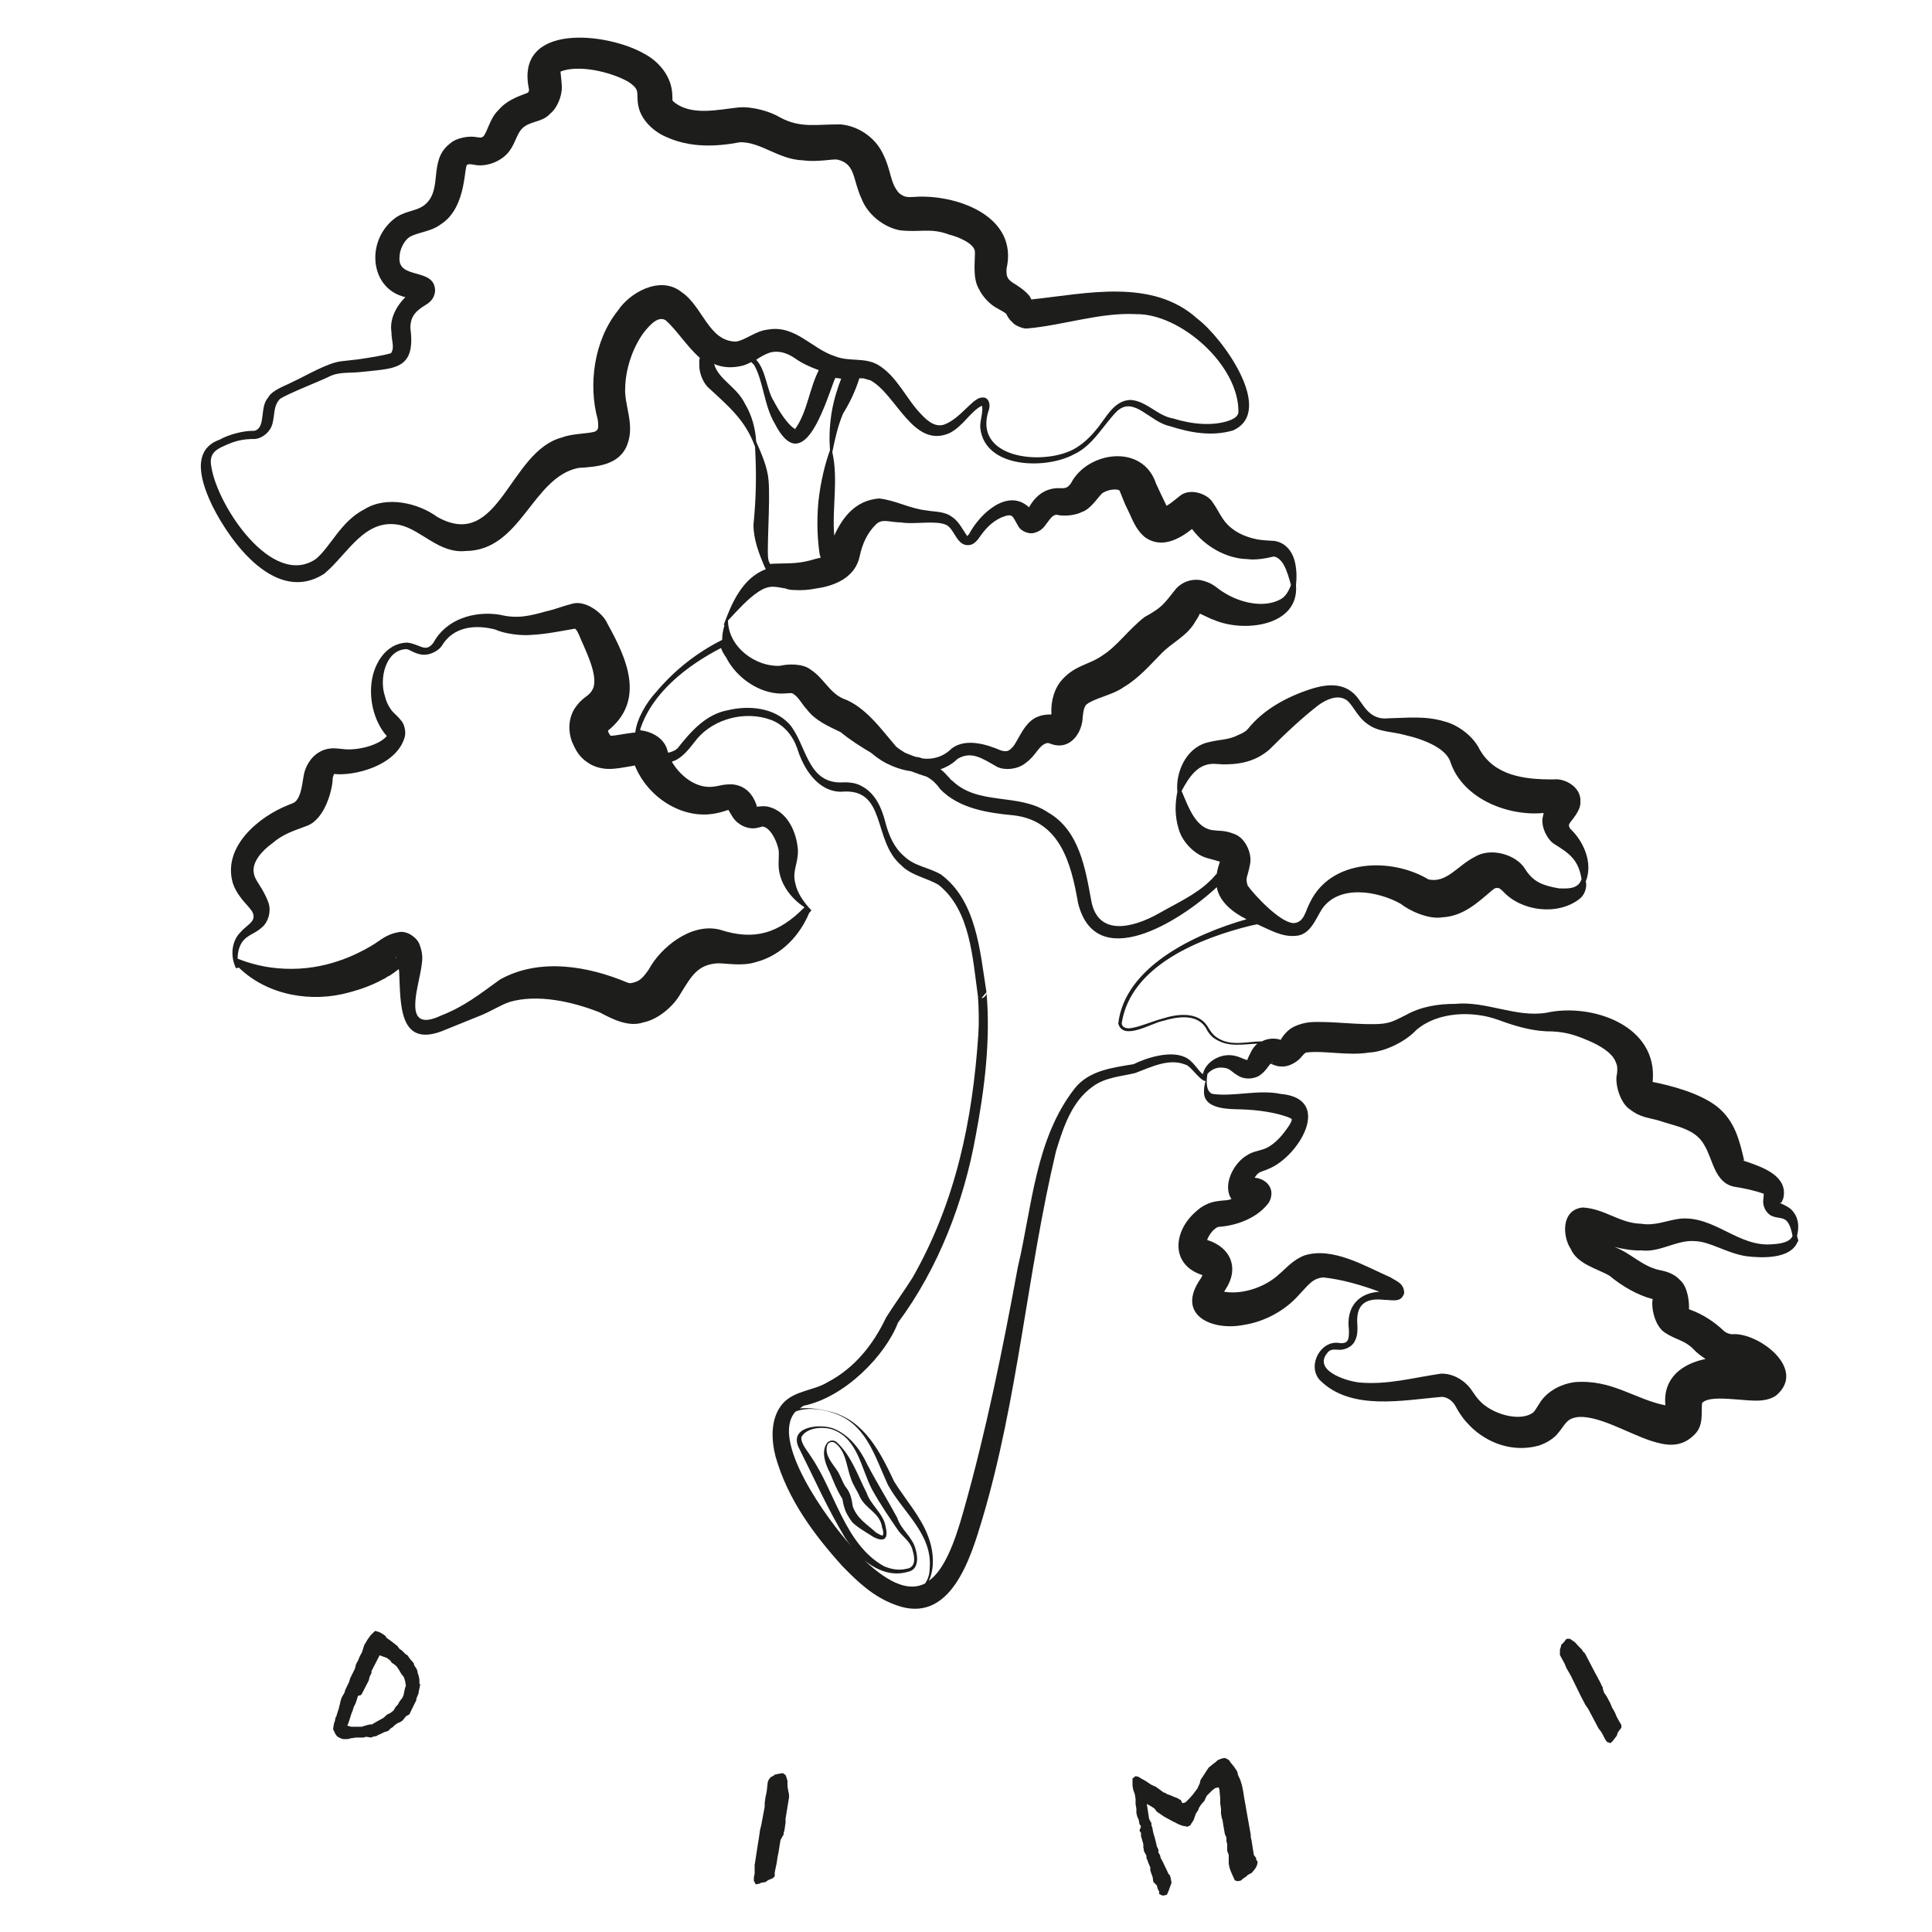 <svg xml:space="preserve" style="enable-background:new 0 0 500 500;" viewBox="0 0 500 500" y="0px" x="0px" xmlns:xlink="http://www.w3.org/1999/xlink" xmlns="http://www.w3.org/2000/svg" id="Laag_1" version="1.1">
<style type="text/css">
	.st0{fill:#1D1D1B;}
</style>
<g>
	<path d="M465.1,319.7c0.4-1.8,0.6-4-1-6.1c-0.8-1.1-2.4-1.8-3.1-2.1c-0.4-0.2-0.3-0.3-0.2-0.3c0.1-0.1,0.2,0.1,0.2,0.1
		c0,0,0.2-0.4,0.5-1.1c1.4-5.8-5.3-8.1-9.3-9.5c-0.6-0.2-1.7-0.5-1-0.4c0-0.1,0.2,0.2,0.2,0.1c-1.2-5.2-2.4-10.3-7-14
		c-4.6-3.6-12.2-5.5-16.7-6.4c1.5-14.7-15.9-20.5-27.5-17.9c-7.8,1.3-15.7-3.1-23.6-2.3c-4.1,0-8.6,0.6-12.6,2.8
		c-2,1-3.4,1.8-4.9,2.1c-3.4,0.9-12.8-0.2-16.5-0.2c-2.1,0-4.7-0.3-7.9,1.3c-1.6,0.8-2.9,2.6-3.2,3.2c0,0.1,0,0.1-0.1,0.1
		c-1.3-0.5-3.4-0.4-4.8,0.4c-3.8,0-8,1.4-11.5-0.9c-1.2-0.7-1.9-1.8-2.6-3c-2.5-3.9-7.9-3.2-11.6-2c-2.7,0.7-5.2,1.9-7.8,2.4
		c-1.3,0.3-2.7,0.1-2.8-1.2c2.3-15,20.5-22.1,33.6-25.3c0.4-0.1,1-0.2,1.5-0.3c0.1,0.1,0.3,0.1,0.4,0.2c3,1.3,5.9,3.1,9.5,2.8
		c3.8-0.2,5.2-4.4,6.8-6.9c4.4-6.5,14.5-4.7,20.4-1.4c2.4,1.9,7.3,4.1,10.8,3.5c5.7-0.3,9.6-4.3,13-7.1c0.6-0.4,0.6-0.5,1.1-0.5
		c0.5,0.1,0.4-0.2,1.5,0.8c4.8,5.3,14.2,6.4,19.8,2.1c1.4-1,2.1-3.1,1.7-4.6c1.9-4.7-0.5-10.3-4-13.6c-0.6-0.9-0.3-1.1-0.2-1.4
		c0.3-0.6,3-3.3,2.8-5.6c0.3-3.7-3.9-6.1-6.8-5.8c-7.8,0.1-15.5-1-19.3-7.8c-1.6-3.3-5.5-6.3-9.1-7.2c-5-1.5-9.7-0.9-14.6-0.8
		c-2.8,0.3-4.8-1-6.4-3.3c-0.9-1.2-1.7-2.7-3.3-3.8c-3.1-2.2-7.2-1.5-10.5-0.4c-6.1,2-12.1,5.3-16,10.2c-0.6,0.7-1.3,1.1-2.5,1.6
		c-2.7,1.4-4.9,1.1-8.2,2c-5.5,1.5-8.1,7.9-7.6,12.7c-0.6,3-0.7,6.2,0.3,9.5c0.9,3.5,4.3,7,7.9,7.8c1.1,0.3,2.2,0.6,2.8,0.8
		c-0.1,0.5-0.6,1.6-0.8,3.1c-0.6,0.6-1.1,1.3-1.7,1.8c-3.6,3.6-8.8,5.9-13.5,8.6c-6.3,3.5-15.6,6.1-17.3-3.5
		c-1.5-8.2-3.1-18.1-11.1-22.7c-7.6-5.2-18-1.7-24.8-8.2l-0.4-0.3c0,0,0,0-0.1-0.1c-0.1-0.2-0.7-0.8-0.8-0.9
		c-0.5-0.6-1.1-1.2-1.8-1.7c1.6-0.6,3.1-1.4,4.4-2.7c3.5-2.1,6.3-0.2,9.8,1.8c2.1,1.4,6,0.9,7.9-0.8c2.7-1.9,3.3-4.6,5.5-5.1
		c0.4,0,0.4,0,1.2,0.3c4.9,1.6,7.9-3.1,8-7c0.2-2.1,0.5-2.8,1-3.3c2-1.6,6.9-2.5,9.5-4.4c4.1-2.4,7.2-6.1,9.7-8.6
		c2.9-3.1,6.9-4.6,9.1-8.7c0.5-0.7,0.9-1.5,1-1.8c1,0.4,2.8,1.4,3.6,1.6c7.7,3.4,22.2,1.7,21.3-9c0,0,0,0,0,0
		c0.2-1.8,0.2-3.6-0.2-5.6c-0.4-2.1-1.8-5.2-5.3-5.8c-2.9-0.2-4-0.2-5.8-0.7c-3.3-0.9-6-2.5-7.8-5.3c-0.8-1.2-1.4-2.5-2.4-3.9
		c-1.3-2.3-5.9-3.9-8.5-1.8c-1.4,1.1-2.4,2-3.5,2.6c-0.9-1.8-2-4.2-2.7-5.7c-3.5-10.6-17.8-8.3-22-0.2c-1.6,2.4-2.6,0.6-6,1.8
		c-2.5,0.9-4,2.9-4.9,4.5c-5.3-5-12.5,1.3-15.5,6.9c-0.6,0.7-0.4,0.5-0.5,0.5c-0.9-1.2-2.2-3.9-3.9-4.9c-1.9-1.5-4.4-1.3-6.6-1.7
		c-4.5-0.5-7.9-2.6-12.3-3.1c-6.1,0.5-9.4,4.8-11.6,9.6c-0.6-7.1,1.1-14.5-0.5-21.6c0.7-3.5,1.5-7,2.8-10c1.8-2.9,3.2-5.9,4.2-9.1
		c0.3,0,0.7,0,1,0c0.1,0,1.6,0.5,1.8,0.5c6.7,3.5,11.1,17.8,20.5,13.7c3.6-1.8,5.4-5.6,8.4-7.1c0.5,1.2-0.6,4.1-0.4,5.8
		c1.2,10.5,17,10.7,24.2,6.8c5-2.3,7.6-7.6,11.2-11.2c4.4-4,8.4,2.8,13.7,3.9c5.3,1.7,10.8,2.7,16.3,1.1c11.1-5-2.8-24.1-9.2-28.9
		c-11.7-10.6-28.8-6.5-43-5c-0.1-0.3-0.2-0.4-0.4-0.8c-1.2-1.6-3.5-3-4.5-3.6c-1.4-1-1.6-1.7-1.5-3.6c3-13.3-12.2-18.9-22.7-18.6
		c-2.8,0.1-3.4,0.4-5.1-0.9c-2.5-2.8-1.9-5.8-4.4-10.6c-2-3.9-6.2-6.8-10.7-7.2c-6.1-0.1-10.3,1.1-15.7-1.8
		c-2.6-1.6-7.3-2.9-10.7-2.6c-5.1,0.5-12.5,2.4-17-1.6c-0.3-0.6-0.1,0.6-0.2-1.5c-0.1-5.2-3.9-9-7.1-10.7c-9.8-5.7-33.7-8.2-30,9.1
		c0,0.7,0,0.4-0.3,0.9c-2.9,1.1-5.5,2-7.7,4.6c-2.1,2-2.7,5.4-3.8,6.7c-0.6,0.3-0.2,0.4-1.7,0.2c-1.9-0.4-5.3,0.1-7,1.7
		c-5.7,4.4-1.6,12-6.6,15.9c-2.2,1.7-5.3,1.4-8,3.7c-7.2,5.9-6,18,3.1,20.1c-2.4,2.4-4.1,5.7-3.6,9c0,2.3,0.9,4-0.1,5.5
		c-1.9,0.6-5.8,1.2-8.5,1.6c0,0-4.4,0.5-4.4,0.5c-3.6,0.4-9.4,3.9-12.7,5.4c-1.7,0.9-5.3,2.1-6.2,4c-2.3,2.4-0.5,7.9-3.6,8.6
		c-2.6-0.1-6.5,0.9-9,2.3c-7.8,2.8-4.4,11.8-1.8,17.2c4.9,9.8,16.6,25.4,28.9,17.5c6.2-5.2,10.5-14.6,19.7-12.6
		c5.5,1.3,10.1,7.4,16.9,6.7c14.4-0.1,17.2-19.1,29.2-21.5c4.6-0.3,10.7-0.6,12.7-6.2c1.9-5.2-0.9-10.1-0.6-14.6
		c0.1-4.8,1.9-10.2,4.7-14.1c1.8-2.3,3.9-4.5,5.8-3.3c2.9,2.6,5.5,6.8,8.8,9.7c-0.1,0.4-0.2,0.9-0.1,1.4c-0.2,2,0.7,4.6,2.1,6.1
		c5.5,5.1,9.8,8.6,12.3,15.5c0.4,7.1,0.3,13-0.4,20.2c0,3.8,1.4,7.4,2.8,10.7c0.1,0.3,0.3,0.6,0.4,0.8c-6.1,2.3-8.9,8.9-10.9,14.4
		l0.2,0.1c-0.4,1.3-0.6,2.5-0.6,3.8c-6.6,3.3-12.4,7.9-17.1,13.5c-2.5,2.7-5,6.9-5.4,10.5c-0.1,0-0.3,0-0.4,0c-2,0.2-5.2,0.9-6,0.8
		c-0.1-0.2-0.4-0.5-0.5-0.8c-0.2-0.5-0.1-0.7-0.3-0.4c10-7.9,5-18.8,0-27.8c-1.1-2.7-5.8-6.3-9.3-5.1c-2.4,0.6-4.2,1.4-6.5,1.9
		c-4.3,1.2-7.5,2-12,0.9c-6.7-1.1-14,1.2-17.2,7.2c-2.1,2.8-3.4,0.4-6.8,0c-4,0.1-6.6,2.9-8,5.9c-2.7,5.8-1.3,13.8,2.7,18.3
		c-2.2,2.5-7.6,3.7-10.9,3.4l-2-0.2c-0.8-0.1-2.7-0.1-4.3,0.8c-2.7,1.4-4,4.3-4.3,6.2c-0.6,3.8-0.9,5.2-1.9,6.5
		c-0.4,0.4-0.4,0.5-2,1.1c-7.7,3-17.3,10.9-14.4,20.4c1.4,3.9,4.4,5.9,5.1,7.5c1,2.3-1.5,3.1-3.1,5c-2.5,2.4-2.7,6.5-1.2,9.4
		l0.7-0.2c7.4,7.2,18.8,9.2,28.7,6.4c3-0.8,6-1.9,8.7-3.4c0.5-0.2,0.9-0.5,1.3-0.8l0,0.1c1-0.6,1.9-1.3,2.7-1.9
		c0,0.2,0.1,0.4,0.1,0.6c0.4,8.3-0.3,20.5,12.2,15l8.4-3.4c2.9-1.1,5.8-3,8-3.7c7.2-2.1,16.2-0.1,23.3,2.7c3.2,1.7,7.4,3.9,11.3,2.6
		c3.9-0.8,7.8-4.2,9.6-7.4c2.9-4.7,4.5-7.6,9.7-7.9c2.3,0,6.3,0.8,9.8-0.3c6.9-1.8,11.5-7.2,13.8-12.7c0,0,0.6-0.7,0.6-0.7
		c-2-2.1-3.7-4.5-4.2-7.1c-0.8-3.2,0.8-5,0.7-8.5c-0.3-4.4-2.6-10.3-8.1-11.3c-1.5-0.2-3.6,0.3-2.5,0c-0.5-1.6-1.9-5.2-6.2-5.7
		c-2.6-0.1-3.3,0.4-5.2,0.6c-4.3,0.5-8.3-2.7-10.4-6.1c-0.1-0.1-0.1-0.2-0.2-0.4c2.8-0.8,4.8-3.8,6.5-5.9c4.5-5.3,12.6-7.3,19.1-4.9
		c3.3,1.2,5.6,4,6.8,7.3c1.5,5,5.2,11.3,11.4,11.3c11.9-1.1,8,12.6,15.5,19c2.6,2.7,6.7,3.3,9.7,5.1c8.3,6.6,8.8,19.1,10.2,28.9
		c0.2,3,0.3,6.6,0.1,9.7c-1.5,22.3-5.8,43.3-17,63c-2.2,3.5-4.7,6.9-6.9,10.4c-3.3,7-8.2,13.1-15.1,16.7c-3.5,2.2-8.5,2.1-11.6,5.5
		c-3.3,3.8-3,9.4-1.9,13.7c3.1,11,9.8,20.1,17.3,28.4c3.9,4,8,8,13.9,10.1c14.1,5.2,19.3-12.2,22.3-22.2
		c9.3-31.2,11.6-63.8,19.1-95.3c1.9-6.2,4.1-12.9,9.5-16.7c3.2-2.4,7.3-2.6,11-3.5c4-1.5,8.7-3.9,12.9-2.2c1.4,0.2,3.7,4.1,5.3,4.3
		c-0.2,0.7-0.4,1.5-0.4,2.4c-0.4,5,6.5,4.8,9.5,4.9c4.1,0.1,9.5,0.8,12.9,2.3c0.6,0.5,0.2,0.2,0.3,0.5c-0.1,0.4-0.5,1.2-1.1,2
		c-1.6,2.3-3.8,4.8-6.5,5.6c-1.2,0.4-2.7,0.6-4,1.5c-3.5,2-6.4,7.8-4,11.3c-0.2,0.1-0.4,0.1-0.6,0.2c-0.8,0.2-1.4,0.1-3.3,0.4
		c-2,0.3-3.8,1.3-5,2.4c-6.2,5.1-7.1,14,1.4,16.7c-0.1,0.2-0.2,0.5-0.4,0.8c-6.7,9.5,2.8,13.7,11,12.1c5.4-0.8,10.7-3.7,14.2-7.6
		c2.5-2.6,3.6-4.5,6.5-4.7c4.8,0.5,9.9,2,14.5,3.7c-5.3,0.3-8.7,3.8-7.9,9.9c0,2,0.1,3.6-2.3,3.4c-4.9-1-8.6,5.7-5.3,9.5
		c8.1,8.2,21.7,5.2,31.8,4.4c1.5,0.2,2.7,1.1,3.5,2.6c3.8,7.3,12.5,12.5,21.5,10c1.5-0.5,3.2-1.4,4.5-2.7c2.4-2.7,2.4-4.4,5.9-4.7
		c5.4-0.2,12.6,4.2,18.6,6.2c3.8,1.2,7.8,2,11.4-1.8c2.3-2.4,1.5-5.8,1.8-8c0.2-0.2,0.6-0.7,2.3-1c2.4-0.4,6.6,0.1,9.5,0.3
		c1.8,0.1,4.9,0.4,7.3-1.2c8.3-6.9-4.7-16.5-11.3-15.9c-0.6,0-1.5-0.3-2.1-0.8c-2.6-2.5-5.6-4.4-8.9-5.6c-0.1,0-0.1,0-0.2-0.1
		c0.1-1.5-0.2-5.7-2.3-7.5c-1.5-1.7-3.7-2.3-5.3-2.6c-4.6-1-7.4-4.4-11.7-6c2.4,0.6,4.9,1,7,0.9c4.8,0.6,9.2-2.8,13.8-2.4
		c4,0.1,8.2,3.1,13.3,3.9c4,0.5,11.5,0.8,13.3-3.7c0.1,0,0.1,0,0.1,0c0-0.1,0.1-0.3,0.1-0.4C465,319.8,465.1,319.8,465.1,319.7
		L465.1,319.7z M331.7,269C331.7,269,331.7,269,331.7,269C332,269.1,332.1,269.2,331.7,269z M329.1,275.1
		C329.1,275.2,329.1,275.2,329.1,275.1C329.6,274.6,329.4,275.1,329.1,275.1z M305.8,204.7c1.9-3.6,4.1-6.8,7.8-7
		c1-0.1,2.4,0.2,4.2,0.1c3.6-0.1,7.3-0.9,10.7-3.8c4.2-4.2,8.2-8,12.7-11.5c2.2-1.6,4.8-2.6,6.8-1.6c2,0.9,3,4.6,6.1,6.6
		c2.8,2,6.2,1.8,9.4,2.7c5.7,1.3,10.9,3.7,11.9,7.1c3.2,9.4,14.8,14,24.1,13.1c-0.1,0.4-0.2,0.9-0.3,1.4c-0.3,2.6,1.4,5.6,3,6.6
		c4,2.5,6.3,4.1,7.1,9.1c-0.8,2.6-3.5,2.5-5.9,2.4c-4-0.7-6.6-1.6-8.7-5c-2.3-3.8-9-5.7-13.1-3.1c-4.5,2.3-7.2,6.8-11.9,5.8
		c-9.5-5.7-25.1-5.4-30.6,5.8c-1.3,2.3-1.5,5.4-4.4,5.5c-3.5-0.2-10.1-7.3-11.8-9.7c-0.7-2.2,0-2.1,0.6-5.5c0.6-2.7-1.1-6.7-3.9-7.8
		c-2.7-1.1-4-0.8-5.2-1C309.6,214.7,307.7,209.2,305.8,204.7z M316.3,222.9c0,0-0.1-0.1-0.2-0.1
		C316.2,222.8,316.3,222.8,316.3,222.9z M290.2,126.9C290.2,126.9,290.2,126.9,290.2,126.9C290.2,126.9,290.3,127.1,290.2,126.9z
		 M268,132.6c0-0.1-0.1-0.1-0.1-0.1C268,132.6,268,132.6,268,132.6z M205.9,111.1c-2-1-4.4-4.9-5.6-7.2c-1.9-2.9-2-8-4.6-10.8
		c1.2-0.8,2.4-1.5,3.7-1.9c2.2-0.5,4.2,0.1,6.3,1.5c1.8,1.3,4,2.3,6.2,3.1c-2.4,4.7-3,10.7-5.9,14.9c-0.1,0.2-0.4,0.4-0.3,0.3
		C205.8,111,206.1,111,205.9,111.1z M267.4,77.9l0,0.2c0,0,0,0,0,0c0-0.1-0.1-0.2-0.1-0.3L267.4,77.9z M267.3,77.6
		C267.3,77.6,267.3,77.6,267.3,77.6C267.2,77.6,267.2,77.6,267.3,77.6C267.2,77.5,267.3,77.6,267.3,77.6z M259.6,79.1
		c0,0.1,0.1,0.3,0.1,0.4C259.5,78.9,259.7,78.9,259.6,79.1z M107.3,74.1C107.3,74.1,107.3,74.1,107.3,74.1
		C107.3,74.1,107.3,74.1,107.3,74.1z M176.4,75.6c-5.6-4.5-13.6,0.3-16.5,4.8c-6.2,7.7-7.7,19.2-5.2,28.2c0.3,2.6,0,2.6-0.7,3.1
		c-2.1,0.6-6,0.5-8.5,1.5c-13.8,3.5-16.2,29.6-32.3,20.6c-4.9-3.6-13.1-5.6-18.9-2c-6.2,3.2-8.7,9.7-12.6,12.9
		c-11.3,7.6-25.5-13.9-27-23.9c-0.6-3,0.7-4.3,3.3-5.4c2.8-1.3,4.7-1.8,8.1-1.8c2.1-0.3,3.9-2,4.4-3.9c0.7-2.8,0.2-4.6,2-6.5
		c2.2-1.4,9.9-4.4,12.4-5.6c2.6-1.4,5-1,8.2-1.3c8.7-1,14.6-0.3,13.1-11.4c0-2.5,0.9-3.9,2.9-5.3c1.4-1,3.1-1.5,3.5-4.2
		c0.1-6.4-9.8-2.8-9.2-8.9c0-1.9,1.2-4.2,2.5-5.1c2.1-1.3,5.6-1.4,8.1-3.3c7.2-4.5,5.9-16.2,7.1-15.5c0.5-0.1-0.1-0.2,1.4,0
		c3.3,0.8,7.7-0.9,9.6-3.9c1.3-1.9,1.7-4,2.9-5.3c2-2.2,5.3-1.6,7.4-4c1.9-1.5,3.1-4.8,3-7c-0.1-2.2-0.4-3.6-0.3-3.9
		c4.6-1.8,12.7,0,17.4,2.6c3.5,2.3,2,2.8,2.7,6.3c0.7,3.7,4,6.6,6.9,7.9c6.4,3,13.1,2.7,19.5,1.5c5.5,0,9.9,4.5,16.3,4.7
		c3.6,0.5,7.7-0.4,8.8-0.2c4.8,1.1,3.9,5.1,6.3,10.2c1.5,3.9,5.6,7.3,9.9,8.1c5.4,0.6,7.9-0.7,12.7,1.1c2.5,0.6,6.4,2.3,6.7,4.3
		c0.1,2.5-0.7,7,1.1,9.9c0.9,1.9,2.9,4,4.7,4.9c1.2,0.7,1.7,0.9,2.3,1.4c0.4,0.9,1,1.7,1.7,2.3c0.2,0.4,2.4,1.7,3.8,1.5
		c9.2-0.8,18.9-4.2,28.1-3.7c11.5-0.2,26.8,13.3,26.5,25.5c-0.2,0.9-0.9,1.4-2,1.9c-4.4,1.7-10.1,1.1-14.9-0.4
		c-4.1-0.7-6.8-4.5-11-4.8c-4.5,0.1-6.5,5-9,7.8c-1.6,2-3.6,3.8-5.8,5c-8.2,4.3-26.4,2.3-21.8-10.5c0.2-1,0.1-2.5-1.2-2.9
		c-1.5-0.2-2.1,0.6-2.8,1c-2.4,2.1-4.4,4.5-7,5.7c-2.5,1.3-4.7-0.3-6.7-2.5c-3.8-3.9-6.1-9.7-11.1-12.7c-3.6-2-7.3-0.7-11.1-2.2
		c-6-1.9-10.3-8.2-17.4-6.9c-3.1,0.3-5.7,2.7-8.2,3.1C183.4,88.4,181.9,79.3,176.4,75.6z M198.9,145c-0.6-1.5,0.5-15.2,0-20.7
		c-0.3-3.5-1.8-6.8-3.2-10c-0.2-3.4-1.1-6.8-2.9-9.8c-2.1-4.4-6.8-6.2-8-10.3c1.9,0.8,4.1,1.1,6.6,0.6c1.2-0.2,2.1-0.6,3-1.1
		c0.3,0.3,0.7,0.6,0.9,1c2.3,4.3,2.5,10.4,5.2,14.9c7.2,14.1,12.8-4.2,15.3-10.9l0.4-0.9l1.5,0.2c-0.9,2.3-1.9,5.3-2.5,8.9
		c-0.6,3.8-0.6,7.1-0.4,9.6c-1.2,3.3-2.4,7.9-3,13.3c-0.5,5.4-0.2,10,0.3,13.5c0,0.2,0.2,0.6,0.3,1c-0.3,0.1-0.7,0.2-1.2,0.3
		c-4.6,1.4-6.2,1.1-11.5,1.3c-0.1,0.1-0.2,0.1-0.3,0.1C199.2,145.8,198.9,145.2,198.9,145z M196.2,153.2c3-2,4.5-1.3,7.1-0.9
		c0.7,0.3,1.5,0.4,2.4,0.4c1.6,0.1,3.6,0,5.5-0.4c5.1-0.7,10.2-3,11.3-8.4c0.7-3.3,2-6,4.2-8.2c1.7-1.6,3.5-0.5,6.5-0.5
		c3.4,0.6,8.7-0.6,11.6,0.6c2.4,1.1,2.8,6,6.4,5.2c1-0.3,1.5-1,1.9-1.4c1.7-2.5,3.4-4.5,6.1-5.7c3.1-1.2,2.7-0.4,4.4,2.4
		c0.4,0.8,2.3,2.1,4.1,1.6c1.9-0.5,2.6-1.7,3-2.2c1.1-1.4,1.5-2.3,2.7-2.5c1.8,0.5,4.9,0.2,6.6-0.7c2.2-0.7,4-3.6,5.2-4.8
		c0.9-0.7,3.2-1.4,4.5-0.8c0,0.1,0,0.1,0.1,0.2c0.4,0.9,1.3,3.4,1.8,4.3c1.4,2.7,2.1,5.5,4.8,7.7c4.2,2.9,8.7,0.5,12.1-2.2
		c3.3,4.5,8.9,7.7,14.4,7.8c1.9,0.3,4.8-0.2,6.4-0.6c0.7-0.3,2.1,0.5,3,2.2c0.8,1.5,1.3,3.3,1.8,5.1c-0.6,1.6-1.4,3-2.7,3.7
		c-4.4,2.4-10.5,0.8-14.4-1.6c-2.3-1.3-2.9-2.7-6.5-3.4c-2.4-0.3-4.6,0.6-6.1,2.2c-3.4,4.3-3.7,4.9-8.2,7.4c-4,3.1-7.2,7.6-10.7,9.8
		c-3.7,2.7-7.7,2.6-11.2,7.1c-2,2.7-2.3,6.1-2.2,8c0,0.1,0,0.2,0,0.3c-1.1,0-2.3,0.1-3.3,0.5c-3.6,1.2-5.1,5.9-6.6,7.8
		c-1,1.1-1.5,1.5-3.2,1c-3.5-1.5-9-3.3-12.7-0.5c-2.2,2.2-4.9,2.9-7.5,2.6c-0.6-0.2-1.1-0.4-1.7-0.4c-1-0.3-1.9-0.7-2.9-1.1
		c-0.8-0.5-1.6-1-2.3-1.6c-3.7-4.3-8-10.4-13.7-12.4c-3.6-1.6-5-5.3-8.4-7.5c-2-1.6-5.8-1.5-7.9-1c-6,0.4-13.4-4.6-13.5-11.7
		C190.9,157.9,193.5,155,196.2,153.2z M102.4,247.7c0.1,0,0.1,0.1,0.2,0.3C102.4,247.9,102.4,247.8,102.4,247.7z M188.3,209.4
		C188.2,209.3,188.2,209.3,188.3,209.4C188.3,209.3,188.3,209.4,188.3,209.4z M185.2,210.5c1.2-0.2,2.7-0.7,3.3-0.9
		c0.6,0.9,1.3,2.6,2.7,3.5c1.1,0.9,3,1.5,4.5,1.2c1.5-0.3,1.5-0.4,1.6-0.4c1.9,0.2,3.5,3.2,4.1,5.6c0.3,1.1,0.1,2.2,0.1,4
		c-0.1,4.7,3,8.9,6.7,11.3c-6.7,6.8-13,8.7-21.9,5.8c-7.5-1.9-15.4,4.7-18.4,10.3c-1.6,2.3-2.4,3-4,3.4c-0.8,0.1-0.6,0.3-1.5,0
		c-10.2-4.3-22.8-6.5-33-0.8c-5.4,3.9-9.3,7-15.2,9.3c-10.1,4.8-6.1-6.6-5.2-12.2c0.2-1.7,0.7-3.2-0.4-6.1c-0.6-1.8-3.1-3.6-5.2-3.3
		c-3.7,0.6-5,2.3-7.5,3.7c-3.6,2.1-11.7,6.3-22.3,5.8c-5-0.2-9.1-1.4-12.1-2.6c0-2.4,0.8-4.5,2.5-5.6c1-0.8,2.4-1.2,3.9-2.6
		c1.6-1.4,2.3-4.1,1.6-6.2c-1.4-4-3.6-5.8-3.8-7.7c-0.6-2.9,2.2-5.9,4.7-7.7c2.9-2.5,5.4-3.2,9.1-4.6c4.7-1.8,6.6-9.6,6.6-12.3
		c0.2-1,0.4-0.9,0.3-1.1c5.3,0.6,16.1-2.1,18.3-9.4c0.4-1.2,0.1-3.1-0.7-4.2c-1.5-1.9-2.2-2.1-2.9-3.2c-0.7-1-1.2-2.1-1.5-3.4
		c-1.5-4.5,0.2-11.8,5.4-12.1c0.9-0.1,2,1.1,4.1,1.4c1.9,0.3,4.2-0.8,5.2-2.2c3-5.1,8.7-5.6,13.8-4.3c2.4,1.1,6.7,1.7,9.6,1.4
		c3.8-0.2,7.5-1,11.1-1.6c0.5,0,0.1,0,0,0c0.2,0.1,0.5,0.4,1,1.5c1.5,3.7,4.9,10,3.8,13.7c-1.1,2.7-2.6,1.9-5.1,5.8
		c-1.6,3-1.3,5.9-0.5,8.2c1,2.2,1.8,4.2,5,6c3,1.5,5.5,1.1,7.2,0.9c0,0,3.8-0.6,4.1-0.7C167.6,206.4,176.7,212.2,185.2,210.5z
		 M223.7,403.8c3.2,2.6,7.1,4.2,11.2,3c2.8-0.5,2.7-3.6,2.1-5.7c-0.8-3.4-3.8-5.1-4.8-8.3c-2.6-4.8-5.3-9.1-7.8-13.9
		c-1.8-3.9-4.7-7.6-8.7-9.2c-3.8-1.4-11.9-0.4-8.8,5.3c4,8,7.1,15.1,11.7,22.8c0.5,0.8,1.1,1.6,1.7,2.3
		c-6.1-6.7-21.2-27.4-14.4-34.8c2.8-1.1,6.4-0.7,9.2,0.2c9,2.6,11.2,11.2,14.7,18.8c3.9,7.1,11.6,12.8,10.8,21.6
		c0,1.6-0.5,2.9-1.2,3.9C235.5,411.8,230.5,410.2,223.7,403.8z M209.9,377c-0.9-1.5-2.7-3.4-2.5-5.1c1.4-2.5,5.6-2.8,8.2-1.9
		c6.5,2.5,7.2,10,10.1,15.5c2.1,3.8,4.5,7.3,6.9,10.8c1.4,1.7,3.1,2.8,3.6,5c0.6,1.9,0.8,4.4-1.6,4.7c-2,0.5-4.1,0.1-5.9-0.7
		C218.6,399.6,216.1,386,209.9,377z M306.7,273.6c-4.1-1.9-10.5,0.4-13.3,1.8c-5.4,0.9-11.5,1.6-15.2,6.2
		c-10.3,13.1-11.1,30.8-14.8,46.4c-3.9,21.2-8.2,42.4-14,62.9c-2.5,9-5.2,15.5-9,18.2c1.4-3,1.4-7.3-0.2-11.5
		c-2-5.3-5.9-9.5-8.8-14.2c-3.5-7.4-7.6-15.7-16.3-18c-3.4-0.9-6-1.1-8.1-0.9c0.3-0.2,0.6-0.5,1-0.7c10.7-2.2,21.2-13.1,24.4-21.5
		c10.5-14.1,17.1-31.5,20.1-48.3c2.3-12.1,3.9-24.9,2.8-37.2c0.2,0.6-0.7,1.6-1.3,1.5c0,0,1.3-1.5,1.3-1.5
		c-1.7-10.6-2.5-23.6-11.8-30.5c-3.3-1.9-6.8-2.1-9.5-4.7c-2.6-2.2-4-5.4-4.9-8.9c-0.9-3.6-2.6-7.5-6.2-9.3c-1.7-1-4-1-5.6-0.9
		c-8.5-0.2-8.6-9.9-13-15.1c-4-4.3-10.5-4.9-15.9-3.6c-5.7,1-9.7,5.6-13,9.8c-0.7,0.7-1.6,1-2.5,1.2c0-0.1-0.1-0.2-0.1-0.3
		c-0.7-3.4-4.1-5.2-7.1-5.5c0-0.1,0-0.2,0-0.3c3.1-9.5,12.2-16.5,20.9-21c0.3,0.9,0.8,1.7,1.3,2.4c2.6,5.2,8.4,9.3,14.2,9.4
		c1.3,0,2.6-0.2,2.9-0.1c1.6,0.8,2.4,2.7,3.9,4.3c2.1,2.8,5.6,4.3,8.7,5.8c2.4,2,5.1,3.7,7.8,5.3c1.2,1,2.4,1.9,3.9,2.7
		c2,1,4.2,1.8,6.5,2.1c1.3,0.5,2.7,1,4,1.4c1.4,0.7,2.6,1.9,3.5,3.2c4.9,5.1,12.5,6.2,19,6.8c12,1.4,14.9,12.3,16.7,22.7
		c4.5,18.2,25.9,5.2,35.9-4.1c0.7,3.9,4.3,6.6,7.7,8.3c-13.4,3.8-31.5,12.3-33.2,27c1.3,4.6,8.7-0.2,11.6-0.7
		c3.7-1.1,8.6-1.9,11,1.7c0.6,1.2,1.5,2.5,2.7,3.1c3.3,2.1,7.2,1.2,10.8,1.1c0,0,0,0-0.1,0c-1.4,1.2-1.8,2.5-2.5,3.9
		c-0.1,0.1,0.2,0.3-0.2,0.3c-0.5,0-1.6-0.7-2.9-1c-3.5-1-7.8,1.3-8.5,4.7C310.1,277.2,308.9,274.6,306.7,273.6z M324.2,311.9
		C324.2,311.9,324.3,311.9,324.2,311.9C324.3,311.9,324.4,311.9,324.2,311.9z M312.5,321.4C312.5,321.4,312.5,321.4,312.5,321.4
		C312.5,321.4,312.5,321.4,312.5,321.4z M436.7,337.9C436.7,337.9,436.7,337.9,436.7,337.9C436.7,337.9,436.7,337.9,436.7,337.9z
		 M428.2,336.4C428.2,336.4,428.2,336.4,428.2,336.4C428.4,336.5,428.3,336.5,428.2,336.4z M458.8,322c-8.9,0.9-15.1-7.5-24.1-6.6
		c-3.6,0.5-6.4,1.9-10,1.3c-5.5-0.1-9.4-3.9-15.1-4.2c-5.7,0.6-5.2,7.6-3.1,10.7c1.7,4,6.9,5.1,10.1,7c3.1,2.6,7.2,5,11.1,6
		c0,0.1,0,0.1,0,0.1c-0.4,1.8,0.4,6.8,3.2,8.6c3.1,2,5,1.9,7.3,4.2c0.9,1,2,1.8,3.2,2.6c-5.9,1.2-11.1,4.8-10.4,12
		c-8-1.6-13.9-6.8-23.5-6c-3.2,0.4-6.7,2.1-8.7,4.9c-1.9,2.9-1.6,2.9-3.2,3.6c-2.8,1.1-7.2,0.2-10.5-1.9c-1.7-1.1-2.7-2.2-4.1-4.3
		c-1.6-2.5-4.7-4.6-8.1-4.5c-7.5,1.1-13.6,2.9-21,2.3c-3.8-0.4-12.5-3.3-8.1-8c0.6-0.5,1.1-0.6,2.4-0.5c1.2,0.2,3.4-0.4,4.3-2
		c0.9-1.5,0.8-3,0.8-4.2c-0.5-5.3,1.8-7.3,7-6.7c0.9,0,2.1,0.2,3,0.1c0.3-0.1,1.5,0,2.1-1.8c0-2.6-2-3.1-3.5-4.1
		c-6.6-2.9-15-8-22.3-5.7c-3.1,1.2-4.9,3.5-6.5,4.8c-3.6,3.4-9.5,5.4-14.3,4.6c0.1-0.2,0.2-0.3,0.3-0.5c3.7-5.5,1.5-11-4.7-12.9
		c0.2-0.7,1-2,1.8-2.7c0.6-0.5,1-0.7,1.3-0.7c4.4-0.3,9.9-2.2,12.9-6.3c1.9-3.5-0.7-6.2-3.7-6.4c0.3-0.5,0.7-1,1-1.2
		c0.7-0.5,1.6-0.6,2.6-1.1c7.8-3.1,16.9-18.2,3.1-19.4c-5.6-1.2-12.3,0.8-17.6,0c-1.6-0.5-1.7-3-1.3-5.2c1.1-1.2,2.4-1.7,3.8-1.6
		c2.2,0.1,2.2,1.1,4.5,2.3c1.5,0.8,4,0.7,5.5-0.5c1.4-1.1,2-2.3,2.5-2.8c0,0,0,0,0.1,0c0.3,0.1,1.4,0.7,2.6,0.7
		c2.4,0.2,4.7-1.6,5.4-2.6c0.9-1,0.8-0.8,1.1-1c4.6-0.6,10.9,0.9,16.3,0c4.2-0.2,9.5-2.9,12.2-5.8c5.5-4.8,14.7-5.1,21.4-2.6
		c3.8,1.4,8,2.7,12.3,2.9c4.2,0,6.9,0.7,10.6,2.3c3.4,1.4,6.2,3.2,7.2,5.3c0.6,1.3,0.6,1.7,0.5,3.3c-0.7,2.4,0.7,7.6,3.3,9.3
		c2.7,2.1,4.7,2.1,7.5,2.9c4.4,1.5,9.5,2.1,11.8,6.4c2.2,3.6,2.6,9.6,7.6,10.7c2.6,0.4,5.4,1,7.6,1.8c0.2-0.1,0.2,0,0,2
		c0,1,0.4,2.2,1.1,2.9c1.3,1.6,3.3,1.1,4.5,1.8c1.1,0.6,1.7,2.5,2,4.3C463.2,321.5,460.7,321.9,458.8,322z M410.2,319.6
		C410.1,319.6,410.1,319.5,410.2,319.6C410.2,319.6,410.2,319.6,410.2,319.6z" class="st0"></path>
	<path d="M229.2,395.1c-0.5-3.3-4-5.8-4.9-8.7c-2.4-4.7-3.9-9.6-7.8-13.2c-0.7-0.6-1.9-0.5-2.5,0.3
		c-1.6,2.3-0.3,5.6,0.8,7.7c1.1,2.6,1.7,4.3,3.2,6.7c0.1,0.2,0.2,1.6,0.6,2.4l-0.1-0.3c0.2,1.2,1.2,2.8,2.1,4
		c1.6,1.5,3.5,2.5,5.5,3.8C229.1,399.3,229.9,398,229.2,395.1z M228.4,397.4c0,0.1-1.1-0.4-1.7-0.8c-2.4-2.2-4.8-3.5-6-6.7
		c-0.3-1.9-0.5-3.5-2-5.3c-0.8-1.3-1.3-3.1-2.3-4.4c-1.4-2-3.2-4.1-2.2-6.4c0.4-0.7,1.4-0.8,2-0.3c2.8,2.2,2.8,5.9,4,9.1
		c0.5,1.6,1.7,3.3,2.2,4.5c1.5,3.5,5.4,4.3,5.9,8.3C228.6,396,228.7,397.1,228.4,397.4z" class="st0"></path>
</g>
<g>
	<g transform="translate(106.945, 279.777)">
		<g>
			<path d="M-11.3,143.8l0.2-0.3l0.7-0.7l0.3-0.3l0.3-0.2l1,0.3l0.9,0.5l0.7,0.5l0.3,0.5l1,0.7l0.9,0.7l0.9,0.7l0.5,0.7
				l0.7,0.5l0.9,0.9l0.5,0.3l0.7,1l0.9,1l0.2,0.7l0.5,0.7l0.3,0.7v0.3l0.3,0.9l0.2,1v1l0.2,0.3l-0.2,1l-0.2,0.9v0.3l-0.5,1.2
				l-0.2,0.9l-0.2,0.3l-1.5,3.1l-0.9,0.5l-0.7,0.9l-0.3,0.3l-0.5,0.3l-0.7,0.3l-0.7,0.5l-0.5,0.5l-0.5,0.3l-0.7,0.7l-1,0.3l-1,0.5
				l-0.5,0.2l-0.5,0.3l-1,0.2l-0.3,0.2l-1.4-0.2l-0.7,0.2h-1h-0.9l-1.4,0.2l-0.7,0.2h-0.3h-0.9l-0.7-0.2l-0.9-0.5l-0.5-0.7l-0.2-0.5
				l-0.3-0.5v-0.5l0.2-1.2l0.2-0.5l0.2-1l0.2-0.3l0.3-1l0.3-0.9l0.3-1.2l0.2-0.9l0.3-0.9l0.7-1.2l0.2-0.7l1-2.1l0.3-1l1.2-2.4
				l0.3-1.2l0.5-0.9l0.5-1.2l0.5-0.9l0.3-0.9l0.3-1l0.9-1.5L-11.3,143.8z M-14.3,159.1l-0.3,1l-0.3,0.9l-0.5,1l-0.3,1l-0.3,0.7
				l-0.3,1l-0.3,0.9l-0.3,0.9l-0.2,0.3l1,0.3h1l0.9,0h0.9l0.9-0.3l1.2-0.3h0.5l1.2-0.7l0.9-0.5l0.9-0.5l1-0.9l0.7-0.3l0.9-0.7
				l0.3-0.5l0.3-0.5l0.5-0.5l0.5-0.9l0.7-0.9l0.3-0.7l0.2-1l0.2-0.9l0.2-0.5l-0.2-1.2l-0.3-1l-0.7-0.9l-0.7-1.2l-0.5-0.7l-0.3-0.3
				l-0.7-0.5l-0.3-0.2l-0.3-0.5l-0.9-0.7l-1.4-0.5l-0.5-0.2l-2.1,4.1v0.5l-0.5,1l-0.2,0.9l-1.7,3.3l-0.3,0.5L-14.3,159.1z" class="st0"></path>
		</g>
	</g>
</g>
<g>
	<g transform="translate(158.901, 297.978)">
		<g>
			<path d="M43.1,178.2l-0.2,1.2l-0.3,1.9l-0.3,1.5l-0.2,1.4l-0.3,1.4l-0.2,1l0,1l-0.5,0.5l-1.2,0.5l-0.7,0.5l-1.2,0.2
				l-0.3,0.2l-1,0.2l-0.5-0.9v-0.9l0.2-1v-1v-1.2l0.9-5.8l0.2-1.2l0.3-2.1l0.3-1.2l0.9-4.8v-1l0.2-1.4l0.3-1.4l0.3-2.6l0.2-0.5
				l0.5-0.7l0.9-0.5l0.2-0.2l0.9-0.2l1.2-0.2l0.7,0.5l0.2,0.5l0.3,1v1.4l0.2,1.2l0.2,1v0.7l-0.9,5.5v1l-0.3,2.1l-0.2,0.5v0.5
				l-0.3,0.5L43.1,178.2z" class="st0"></path>
		</g>
	</g>
</g>
<g>
	<g transform="translate(208.593, 299.258)">
		<g>
			<path d="M86.7,173.4l-0.4-0.6l-0.2-1.1l-0.4-0.9l-0.2-0.9v-1.1l-0.2-1.1v-1.3l-0.2-1.3l-0.4-1.1l-0.2-1.1v-1.1V161
				l0.8-0.6l0.8,0.2l0.6,0.4l1.1,0.6l0.9,0.6l0.6,0.4l1.3,0.6l1.1,0.8l0.8,0.6l0.6,0.2l0.2,0.2l1.1,0.4l0.9,0.4l0.6,0.2l1.1,0.6
				l0.4,0.8l0.8-0.2l1.1-1.1l0.8-0.9l0.6-0.8l0.6-0.8l0.4-0.9l0.2-0.4l0.2-0.9l0.6-0.9l1.1-1.7l0.4-0.6l1.1-0.9l0.8-0.6l0.4-0.4
				l0.9-0.4l0.9-0.2l0.6,0.2l0.6,0.4l0.4,0.6l0.9,1.1l0.4,0.6l0.4,0.6l0.2,0.9l0.6,1.3l0.4,1.3l0.2,0.9l0.2,1.1l0.2,1.3l1.7,9.6v0.6
				l0.2,0.8l0.6,3.8l0.6,0.8v0.4l0.4,0.6l-0.2,0.9l-0.4,0.8l-0.9,1.1l-1.1,0.6l-0.4,0.4l-0.9,0.6l-0.4,0.4l-0.8,0.2l-0.8-0.2
				l-0.6-1.3l-0.4-0.9l-0.4-1.1l-0.2-1.1v-1.1v-1.1l-0.4-1.1v-1.1v-0.6l-0.2-0.8v-0.9l-0.4-0.9l-0.4-2.3l-0.2-1.3l-0.2-0.6l-0.2-1.1
				v-1.3l-0.2-1.3v-1.3l-0.2-2.3l-0.2-0.6l-0.9,0.2l-0.8,0.6l-0.8,0.8l-0.6,0.6l-0.6,1.3l-0.8,0.9l-0.6,0.9l-0.2,0.6l-0.6,0.9
				l-0.6,1.7l-0.6,0.9l-0.2,0.4l-0.8,0.4l-0.9-0.2h-0.2l-1.1-0.4l-0.8-0.4l-0.8-0.4l-1.1-0.6l-1.1-0.6l-1.9-1.3l-0.6-0.8l-0.9-0.6
				l-1.1-0.6l0.6,3.9l0.6,1.1v0.6l0.2,0.4l0.2,1.1l0.2,0.8l0.2,0.6l0.2,0.8l0.2,0.8l0.2,0.9l0.4,0.8v0.8l0.4,0.6l0.2,0.8l0.6,1.1
				l0.6,1.3l0.4,0.8l0.4,0.9l0.4,0.4l0.2,0.8l0.2,1.1l-0.4,1.1l-0.4,1.1l-0.4,0.9l-0.8,0.2h-0.4l-0.8-0.4v-0.6l-0.4-0.8l-0.2-0.8
				l-0.9-0.9l-0.2-1.3l-0.4-1.1l-0.2-0.6v-0.8l-0.4-0.9l-0.4-1.1l-0.2-0.4v-0.6l-0.6-1.1l-0.2-1.1v-0.8l-0.6-2.1v-0.8l-0.4-0.6
				L86.7,173.4z" class="st0"></path>
		</g>
	</g>
</g>
<g>
	<g transform="translate(264.306, 281.825)">
		<g>
			<path d="M150.8,156.2l0.7,1l0.9,1.7l0.5,1.2l0.7,1.2l0.5,1.2l0.5,0.9l0.7,1.2v0.7l-0.9,1.2l-0.3,0.9l-0.7,0.9
				l-0.2,0.3l-0.7,0.7l-0.9-0.3l-0.5-0.7l-0.5-1l-0.5-0.9l-0.7-0.9l-2.7-5.1l-0.7-1l-1-1.9l-0.5-1l-2.2-4.5l-0.5-0.9l-0.7-1.2
				l-0.5-1.2l-1.2-2.2v-0.5v-0.9l0.3-0.9v-0.3l0.7-0.7l0.7-0.9h0.9l0.3,0.2l1,0.7l0.9,1l0.9,0.9l0.3,0.5l0.5,0.5l2.6,5l0.5,0.9
				l1,1.9l0.2,0.5l0.3,0.5v0.3L150.8,156.2z" class="st0"></path>
		</g>
	</g>
</g>
</svg>
